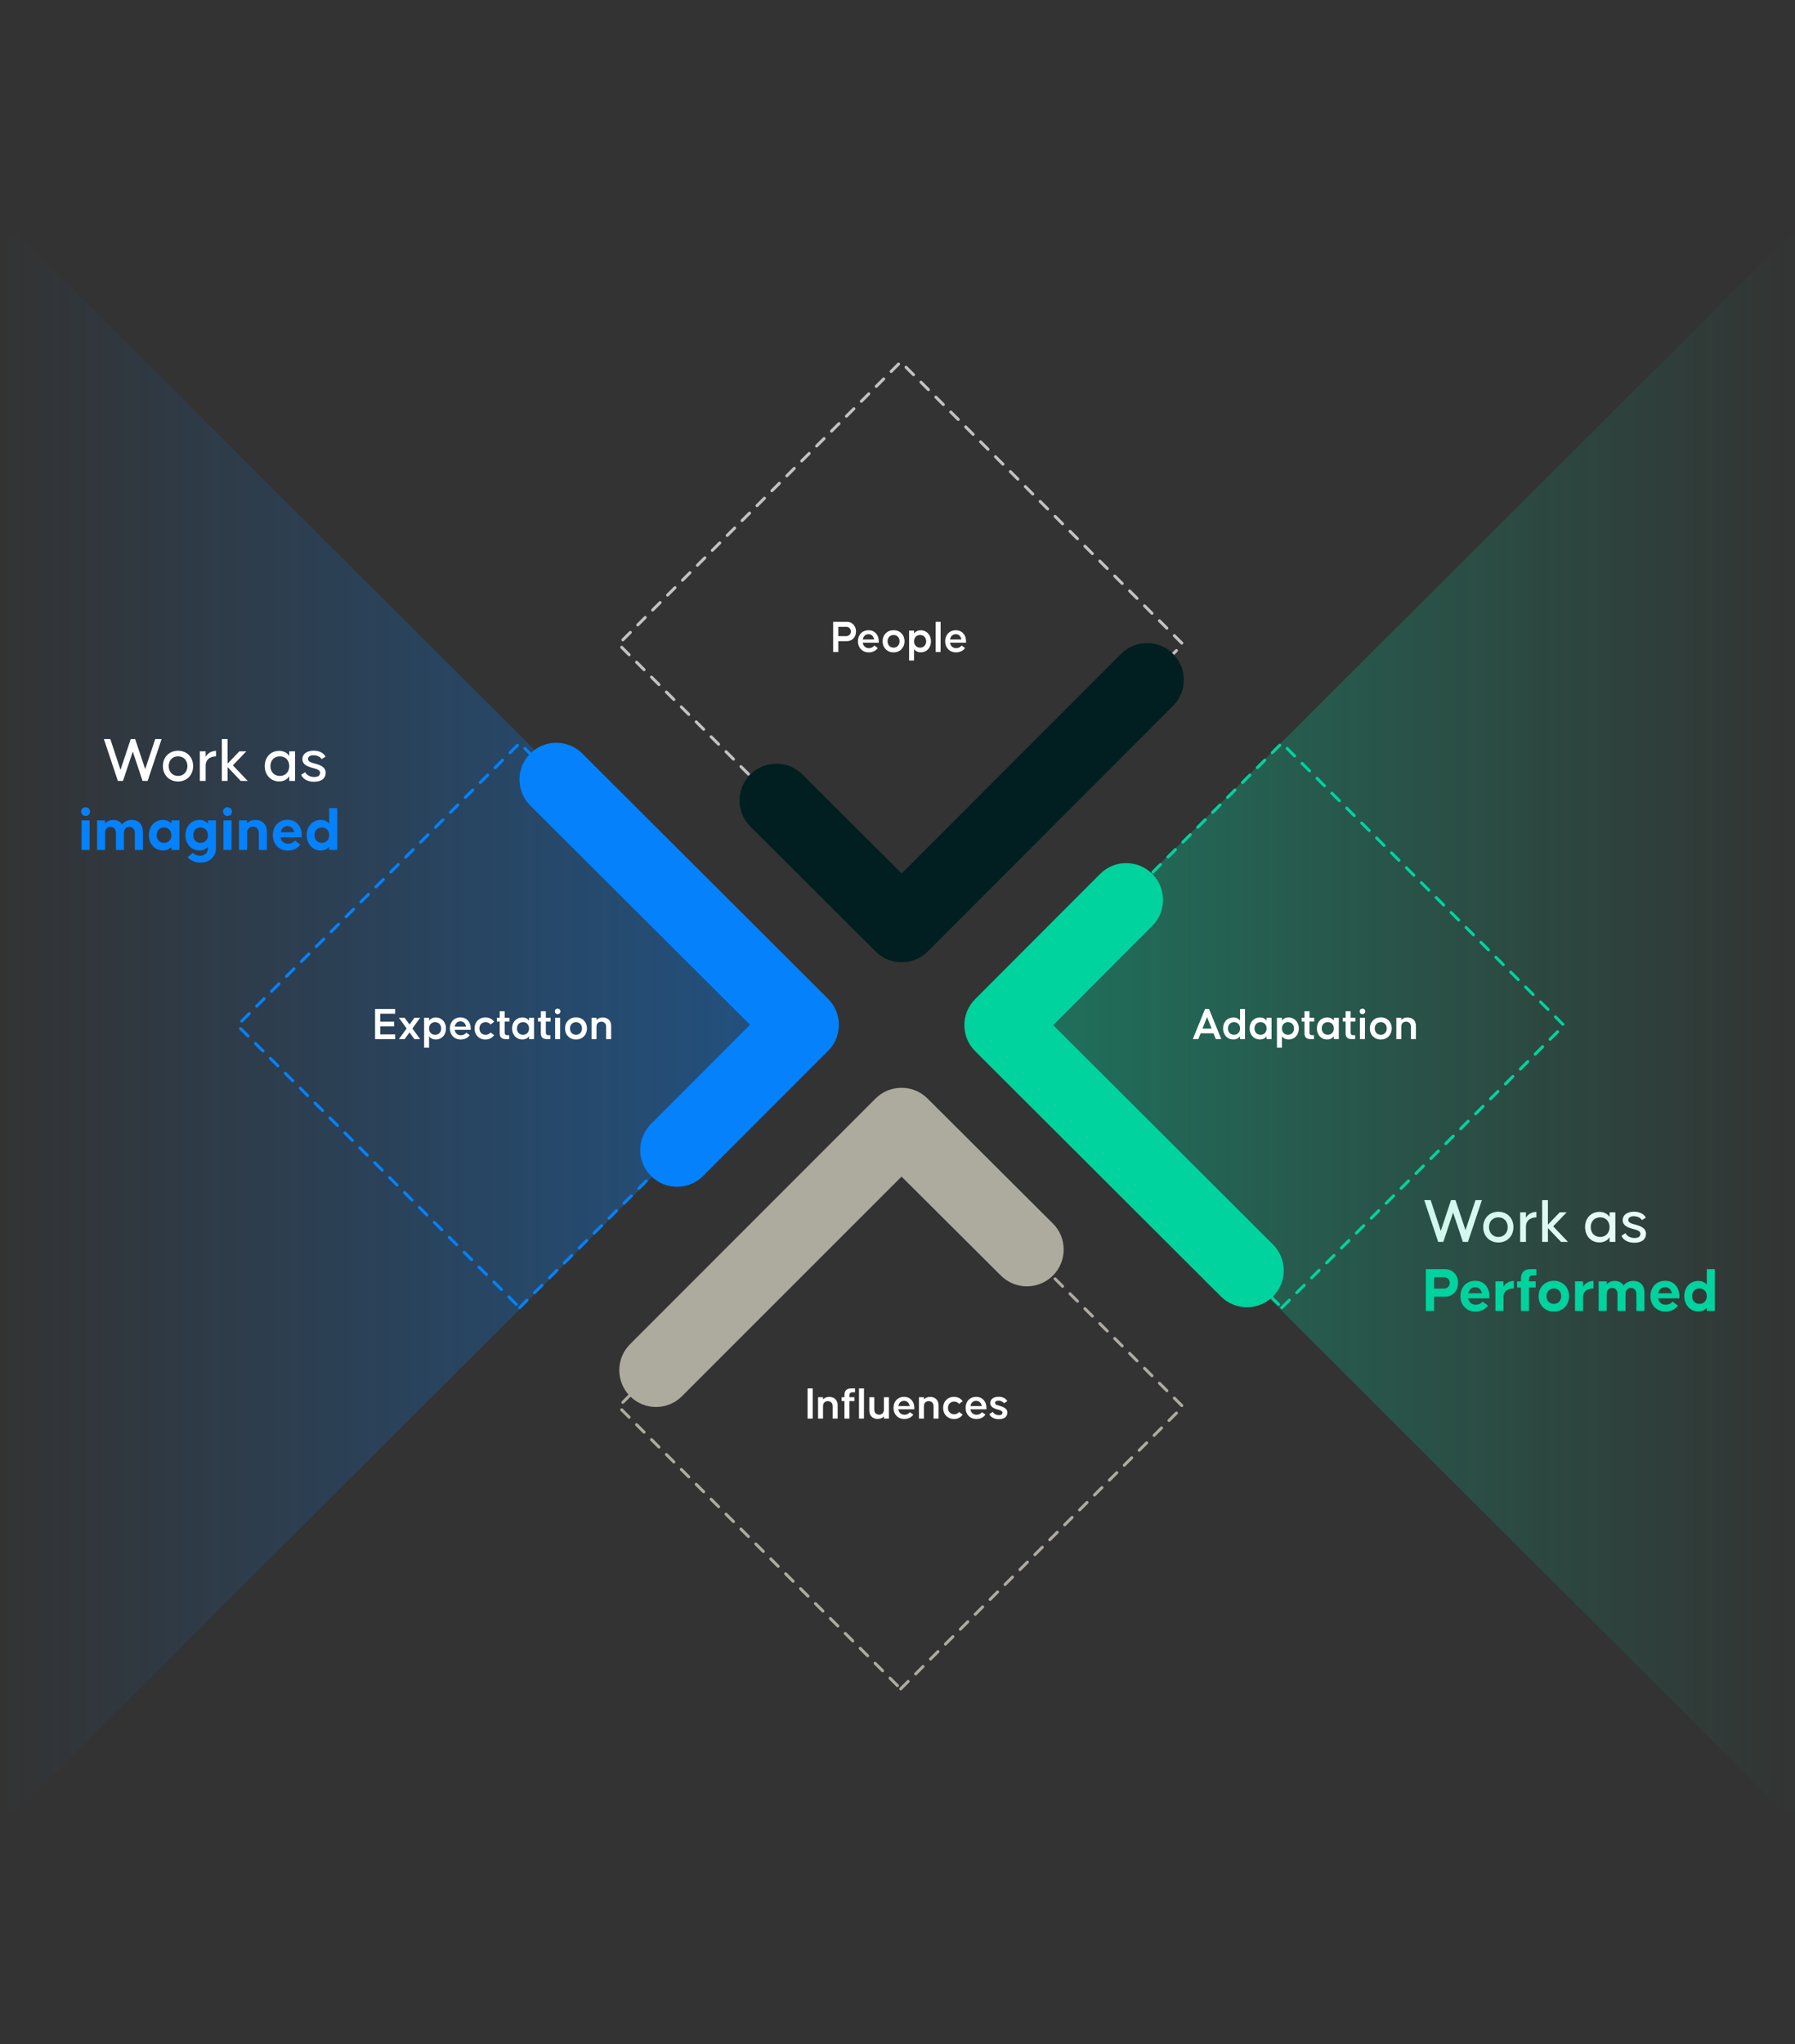 <svg width="390" height="444" viewBox="0 0 390 444" fill="none" xmlns="http://www.w3.org/2000/svg">
<rect x="0" y="0" width="390" height="444" fill="#333333" stroke="none"/>
<g clip-path="url(#clip0_3024_3508)">
<path d="M112.891 284.033L174.193 222.727L112.891 161.42L51.589 222.727L112.891 284.033Z" stroke="#0581FB" stroke-width="0.649" stroke-miterlimit="10" stroke-linecap="round" stroke-linejoin="round" stroke-dasharray="2.29 2.29"/>
<path d="M320.589 260.674H321.973L318.941 269.756H317.837L315.713 263.385L313.589 269.756H312.472L309.44 260.674H310.837L313.044 267.367L315.266 260.674H316.23L318.41 267.199L320.589 260.674ZM325.554 269.882C323.612 269.882 322.257 268.456 322.257 266.542C322.257 264.6 323.612 263.203 325.554 263.203C327.482 263.203 328.824 264.6 328.824 266.542C328.824 268.456 327.482 269.882 325.554 269.882ZM325.554 268.68C326.77 268.68 327.58 267.758 327.58 266.542C327.58 265.313 326.77 264.419 325.554 264.419C324.325 264.419 323.514 265.313 323.514 266.542C323.514 267.758 324.325 268.68 325.554 268.68ZM331.542 264.516C332.045 263.636 332.911 263.245 333.806 263.231V264.419C332.939 264.433 331.542 264.81 331.542 266.458V269.756H330.285V263.329H331.542V264.516ZM340.677 269.756H339.168L336.318 266.752V269.756H335.06V260.674H336.318V265.997L338.875 263.329H340.384L337.463 266.375L340.677 269.756ZM349.712 263.329H350.969V269.756H349.712V268.764C349.237 269.448 348.496 269.868 347.504 269.868C345.688 269.868 344.388 268.456 344.388 266.542C344.388 264.6 345.688 263.231 347.504 263.231C348.496 263.231 349.237 263.65 349.712 264.321V263.329ZM347.672 268.68C348.901 268.68 349.712 267.772 349.712 266.542C349.712 265.299 348.901 264.419 347.672 264.419C346.428 264.419 345.618 265.299 345.618 266.542C345.618 267.772 346.428 268.68 347.672 268.68ZM352.299 268.415L353.179 267.856C353.375 268.373 354.157 268.904 355.093 268.904C355.96 268.904 356.407 268.61 356.407 267.981C356.407 267.269 355.359 267.101 354.786 266.934C354.227 266.766 352.564 266.417 352.564 265.061C352.564 263.804 353.654 263.189 355.037 263.189C356.365 263.189 357.273 263.79 357.58 264.502L356.728 265.019C356.532 264.6 355.82 264.181 354.995 264.181C354.199 264.181 353.78 264.502 353.78 265.005C353.78 265.676 354.758 265.83 355.331 265.997C355.89 266.165 357.622 266.556 357.622 267.939C357.622 269.239 356.686 269.937 355.079 269.937C353.584 269.937 352.62 269.253 352.299 268.415Z" fill="white"/>
<path d="M309.789 284.756V275.674H314.022C315.378 275.674 316.789 276.708 316.789 278.664C316.789 280.606 315.378 281.654 314.022 281.654H311.591V284.756H309.789ZM311.591 279.894H313.701C314.386 279.894 314.987 279.419 314.987 278.664C314.987 277.896 314.4 277.421 313.729 277.421H311.591V279.894ZM320.585 284.896C318.615 284.896 317.315 283.456 317.315 281.542C317.315 279.628 318.573 278.203 320.515 278.203C322.429 278.203 323.603 279.628 323.603 281.542V282.017H318.992C319.159 282.884 319.788 283.401 320.585 283.401C321.437 283.401 321.884 283.009 322.108 282.716L323.295 283.582C322.736 284.393 321.758 284.896 320.585 284.896ZM319.02 280.914H321.968C321.814 280.159 321.339 279.586 320.515 279.586C319.718 279.586 319.187 280.103 319.02 280.914ZM324.907 284.756V278.329H326.654V279.488C327.199 278.608 328.065 278.245 328.917 278.231V279.866C328.288 279.88 326.654 279.977 326.654 281.808V284.756H324.907ZM330.457 284.756V279.656H329.618V278.329H330.457V277.756C330.457 276.401 331.141 275.674 332.497 275.674H333.81V277.029H333.041C332.497 277.029 332.203 277.309 332.203 277.854V278.329H333.656V279.656H332.203V284.756H330.457ZM337.6 284.896C335.658 284.896 334.289 283.456 334.289 281.542C334.289 279.6 335.658 278.203 337.6 278.203C339.556 278.203 340.912 279.6 340.912 281.542C340.912 283.456 339.556 284.896 337.6 284.896ZM337.6 283.219C338.564 283.219 339.193 282.506 339.193 281.542C339.193 280.578 338.564 279.866 337.6 279.866C336.65 279.866 336.008 280.578 336.008 281.542C336.008 282.506 336.65 283.219 337.6 283.219ZM342.208 284.756V278.329H343.955V279.488C344.5 278.608 345.366 278.245 346.218 278.231V279.866C345.59 279.88 343.955 279.977 343.955 281.808V284.756H342.208ZM347.339 284.756V278.329H349.085V278.971C349.56 278.454 350.203 278.231 350.79 278.231C351.53 278.231 352.313 278.482 352.774 279.209C353.319 278.468 354.171 278.231 354.884 278.231C356.015 278.231 357.287 278.818 357.287 280.83V284.756H355.54V281.067C355.54 279.949 354.744 279.754 354.339 279.754C353.948 279.754 353.179 279.949 353.179 281.067V284.756H351.433V281.067C351.433 279.949 350.65 279.754 350.245 279.754C349.84 279.754 349.085 279.949 349.085 281.067V284.756H347.339ZM361.859 284.896C359.889 284.896 358.59 283.456 358.59 281.542C358.59 279.628 359.847 278.203 361.79 278.203C363.704 278.203 364.877 279.628 364.877 281.542V282.017H360.267C360.434 282.884 361.063 283.401 361.859 283.401C362.712 283.401 363.159 283.009 363.382 282.716L364.57 283.582C364.011 284.393 363.033 284.896 361.859 284.896ZM360.295 280.914H363.243C363.089 280.159 362.614 279.586 361.79 279.586C360.993 279.586 360.462 280.103 360.295 280.914ZM368.99 284.868C367.23 284.868 365.944 283.456 365.944 281.542C365.944 279.6 367.23 278.231 368.99 278.231C369.801 278.231 370.402 278.524 370.835 279.013V275.674H372.581V284.756H370.835V284.085C370.402 284.574 369.801 284.868 368.99 284.868ZM369.242 283.219C370.206 283.219 370.835 282.506 370.835 281.542C370.835 280.578 370.206 279.866 369.242 279.866C368.278 279.866 367.635 280.578 367.635 281.542C367.635 282.506 368.278 283.219 369.242 283.219Z" fill="#00D39E"/>
<path d="M216.596 222.965L392.003 398L392.003 47.931L216.596 222.965Z" fill="url(#paint0_linear_3024_3508)" fill-opacity="0.4"/>
<path d="M175.402 222.035L-0.005 47L-0.005 397.069L175.402 222.035Z" fill="url(#paint1_linear_3024_3508)" fill-opacity="0.4"/>
<path d="M33.725 160.539H35.108L32.076 169.621H30.973L28.849 163.25L26.725 169.621H25.607L22.575 160.539H23.973L26.18 167.232L28.402 160.539H29.366L31.545 167.064L33.725 160.539ZM38.69 169.747C36.748 169.747 35.392 168.322 35.392 166.408C35.392 164.465 36.748 163.068 38.69 163.068C40.618 163.068 41.959 164.465 41.959 166.408C41.959 168.322 40.618 169.747 38.69 169.747ZM38.69 168.545C39.905 168.545 40.716 167.623 40.716 166.408C40.716 165.178 39.905 164.284 38.69 164.284C37.46 164.284 36.65 165.178 36.65 166.408C36.65 167.623 37.46 168.545 38.69 168.545ZM44.678 164.382C45.181 163.501 46.047 163.11 46.941 163.096V164.284C46.075 164.298 44.678 164.675 44.678 166.324V169.621H43.42V163.194H44.678V164.382ZM53.813 169.621H52.304L49.453 166.617V169.621H48.196V160.539H49.453V165.863L52.01 163.194H53.519L50.599 166.24L53.813 169.621ZM62.847 163.194H64.105V169.621H62.847V168.629C62.372 169.314 61.632 169.733 60.64 169.733C58.823 169.733 57.524 168.322 57.524 166.408C57.524 164.465 58.823 163.096 60.64 163.096C61.632 163.096 62.372 163.515 62.847 164.186V163.194ZM60.807 168.545C62.037 168.545 62.847 167.637 62.847 166.408C62.847 165.164 62.037 164.284 60.807 164.284C59.564 164.284 58.754 165.164 58.754 166.408C58.754 167.637 59.564 168.545 60.807 168.545ZM65.435 168.28L66.315 167.721C66.51 168.238 67.293 168.769 68.229 168.769C69.095 168.769 69.542 168.475 69.542 167.847C69.542 167.134 68.494 166.966 67.922 166.799C67.363 166.631 65.7 166.282 65.7 164.926C65.7 163.669 66.79 163.054 68.173 163.054C69.5 163.054 70.409 163.655 70.716 164.368L69.864 164.885C69.668 164.465 68.956 164.046 68.131 164.046C67.335 164.046 66.916 164.368 66.916 164.871C66.916 165.541 67.894 165.695 68.466 165.863C69.025 166.03 70.758 166.421 70.758 167.805C70.758 169.104 69.822 169.803 68.215 169.803C66.72 169.803 65.756 169.118 65.435 168.28Z" fill="white"/>
<path d="M18.595 177.244C18.119 177.244 17.631 176.881 17.631 176.266C17.631 175.665 18.119 175.344 18.595 175.344C19.056 175.344 19.559 175.665 19.559 176.266C19.559 176.881 19.056 177.244 18.595 177.244ZM17.714 184.621V178.194H19.475L19.461 184.621H17.714ZM21.096 184.621V178.194H22.843V178.837C23.318 178.32 23.96 178.096 24.547 178.096C25.288 178.096 26.07 178.348 26.531 179.074C27.076 178.334 27.929 178.096 28.641 178.096C29.773 178.096 31.044 178.683 31.044 180.695V184.621H29.298V180.932C29.298 179.815 28.501 179.619 28.096 179.619C27.705 179.619 26.936 179.815 26.936 180.932V184.621H25.19V180.932C25.19 179.815 24.408 179.619 24.002 179.619C23.597 179.619 22.843 179.815 22.843 180.932V184.621H21.096ZM35.393 184.733C33.633 184.733 32.347 183.322 32.347 181.408C32.347 179.465 33.633 178.096 35.393 178.096C36.204 178.096 36.804 178.39 37.238 178.879V178.194H38.984V184.621H37.238V183.95C36.804 184.439 36.204 184.733 35.393 184.733ZM35.645 183.084C36.609 183.084 37.238 182.372 37.238 181.408C37.238 180.443 36.609 179.731 35.645 179.731C34.681 179.731 34.038 180.443 34.038 181.408C34.038 182.372 34.681 183.084 35.645 183.084ZM43.488 187.36C42.328 187.36 41.35 186.899 40.764 186.2L41.895 185.236C42.398 185.767 42.999 185.893 43.488 185.893C44.089 185.893 45.179 185.557 45.179 184.174V183.936C44.746 184.425 44.131 184.733 43.321 184.733C41.56 184.733 40.289 183.322 40.289 181.408C40.289 179.493 41.56 178.096 43.321 178.096C44.131 178.096 44.746 178.39 45.179 178.893V178.194H46.925V184.174C46.925 186.018 45.71 187.36 43.488 187.36ZM43.572 183.084C44.536 183.084 45.179 182.372 45.179 181.408C45.179 180.443 44.536 179.731 43.572 179.731C42.608 179.731 41.979 180.443 41.979 181.408C41.979 182.372 42.608 183.084 43.572 183.084ZM49.431 177.244C48.956 177.244 48.467 176.881 48.467 176.266C48.467 175.665 48.956 175.344 49.431 175.344C49.892 175.344 50.395 175.665 50.395 176.266C50.395 176.881 49.892 177.244 49.431 177.244ZM48.551 184.621V178.194H50.312L50.298 184.621H48.551ZM51.933 184.621V178.194H53.679V178.809C54.169 178.278 54.853 178.096 55.482 178.096C56.642 178.096 57.983 178.725 57.983 180.695V184.621H56.236V180.96C56.236 179.829 55.44 179.563 54.951 179.563C54.448 179.563 53.679 179.829 53.679 180.96V184.621H51.933ZM62.551 184.761C60.581 184.761 59.282 183.322 59.282 181.408C59.282 179.493 60.539 178.068 62.481 178.068C64.396 178.068 65.569 179.493 65.569 181.408V181.883H60.959C61.126 182.749 61.755 183.266 62.551 183.266C63.404 183.266 63.851 182.875 64.074 182.581L65.262 183.447C64.703 184.258 63.725 184.761 62.551 184.761ZM60.986 180.779H63.934C63.781 180.024 63.306 179.451 62.481 179.451C61.685 179.451 61.154 179.968 60.986 180.779ZM69.682 184.733C67.922 184.733 66.636 183.322 66.636 181.408C66.636 179.465 67.922 178.096 69.682 178.096C70.493 178.096 71.093 178.39 71.526 178.879V175.539H73.273V184.621H71.526V183.95C71.093 184.439 70.493 184.733 69.682 184.733ZM69.934 183.084C70.898 183.084 71.526 182.372 71.526 181.408C71.526 180.443 70.898 179.731 69.934 179.731C68.97 179.731 68.327 180.443 68.327 181.408C68.327 182.372 68.97 183.084 69.934 183.084Z" fill="#0581FB"/>
<path d="M112.873 169.295C112.873 167.25 113.653 165.236 115.213 163.678C118.333 160.561 123.403 160.561 126.523 163.678L179.921 216.964C183.041 220.081 183.041 225.147 179.921 228.264L152.751 255.443C149.631 258.561 144.561 258.561 141.441 255.443C138.321 252.326 138.321 247.26 141.441 244.143L162.956 222.582L115.213 174.978C113.653 173.419 112.873 171.341 112.873 169.295Z" fill="#0581FB"/>
<path d="M85.854 220.186H82.61V221.919H85.642V222.946H82.61V224.679H85.854V225.707H81.491V219.158H85.854V220.186ZM91.284 221.072L89.601 223.39L91.284 225.707H90.035L88.977 224.246L87.919 225.707H86.669L88.352 223.39L86.669 221.072H87.919L88.977 222.533L90.035 221.072H91.284ZM94.686 221.002C95.976 221.002 96.903 222.02 96.903 223.4C96.903 224.8 95.976 225.788 94.686 225.788C94.041 225.788 93.548 225.526 93.225 225.113V227.561H92.147V221.072H93.225V221.677C93.548 221.264 94.041 221.002 94.686 221.002ZM94.535 224.77C95.331 224.77 95.855 224.196 95.855 223.4C95.855 222.604 95.331 222.02 94.535 222.02C93.739 222.02 93.225 222.604 93.225 223.4C93.225 224.196 93.739 224.77 94.535 224.77ZM100.049 220.992C101.409 220.992 102.275 222.009 102.275 223.39V223.692H98.789C98.9 224.417 99.414 224.871 100.099 224.871C100.744 224.871 101.117 224.579 101.308 224.307L102.054 224.851C101.651 225.435 100.945 225.798 100.099 225.798C98.689 225.798 97.742 224.77 97.742 223.39C97.742 222.009 98.648 220.992 100.049 220.992ZM100.049 221.848C99.364 221.848 98.92 222.302 98.799 222.997H101.268C101.147 222.342 100.734 221.848 100.049 221.848ZM106.58 222.533C106.388 222.281 106.056 222.02 105.502 222.02C104.706 222.02 104.162 222.594 104.162 223.39C104.162 224.186 104.706 224.77 105.502 224.77C106.056 224.77 106.378 224.528 106.58 224.266L107.356 224.851C106.953 225.435 106.288 225.798 105.472 225.798C104.071 225.798 103.104 224.79 103.104 223.39C103.104 221.989 104.071 220.992 105.472 220.992C106.288 220.992 106.953 221.355 107.356 221.929L106.58 222.533ZM110.682 221.899H109.654V224.276C109.654 224.8 109.977 224.861 110.279 224.861H110.631V225.707H109.846C108.989 225.707 108.566 225.254 108.566 224.448V221.899H107.951V221.072H108.566V219.652H109.654V221.072H110.682V221.899ZM114.948 221.072H116.026V225.707H114.948V225.113C114.626 225.526 114.132 225.788 113.487 225.788C112.197 225.788 111.26 224.77 111.26 223.39C111.26 221.989 112.197 221.002 113.487 221.002C114.132 221.002 114.626 221.254 114.948 221.677V221.072ZM113.638 224.77C114.434 224.77 114.948 224.186 114.948 223.39C114.948 222.594 114.434 222.02 113.638 222.02C112.842 222.02 112.318 222.594 112.318 223.39C112.318 224.186 112.842 224.77 113.638 224.77ZM119.626 221.899H118.598V224.276C118.598 224.8 118.92 224.861 119.223 224.861H119.575V225.707H118.789C117.933 225.707 117.51 225.254 117.51 224.448V221.899H116.895V221.072H117.51V219.652H118.598V221.072H119.626V221.899ZM121.157 220.287C120.855 220.287 120.553 220.055 120.553 219.672C120.553 219.289 120.855 219.078 121.157 219.078C121.459 219.078 121.772 219.289 121.772 219.672C121.772 220.055 121.459 220.287 121.157 220.287ZM121.701 225.707H120.613V221.072H121.711L121.701 225.707ZM125.15 225.798C123.75 225.798 122.762 224.77 122.762 223.39C122.762 221.989 123.75 220.982 125.15 220.982C126.551 220.982 127.528 221.989 127.528 223.39C127.528 224.77 126.551 225.798 125.15 225.798ZM125.15 224.77C125.936 224.77 126.45 224.176 126.45 223.39C126.45 222.604 125.936 222.02 125.15 222.02C124.364 222.02 123.84 222.604 123.84 223.39C123.84 224.176 124.364 224.77 125.15 224.77ZM130.96 221.002C131.827 221.002 132.784 221.486 132.784 222.866V225.707H131.696V223.027C131.696 222.191 131.112 221.919 130.638 221.919C130.175 221.919 129.6 222.191 129.6 223.027V225.707H128.522V221.072H129.6V221.566C129.953 221.153 130.467 221.002 130.96 221.002Z" fill="white"/>
<path d="M142.513 305.609C140.466 305.609 138.451 304.829 136.891 303.271C133.771 300.153 133.771 295.088 136.891 291.97L190.223 238.619C193.343 235.502 198.413 235.502 201.533 238.619L228.768 265.766C231.888 268.883 231.888 273.949 228.768 277.066C225.648 280.183 220.578 280.183 217.458 277.066L195.878 255.57L148.201 303.238C146.641 304.829 144.593 305.609 142.513 305.609Z" fill="#ADAB9E"/>
<path d="M195.696 366.838L256.998 305.531L195.696 244.225L134.394 305.531L195.696 366.838Z" stroke="#ADAB9E" stroke-width="0.649" stroke-miterlimit="10" stroke-linecap="round" stroke-linejoin="round" stroke-dasharray="2.29 2.29"/>
<path d="M176.584 308.127H175.465V301.578H176.584V308.127ZM180.176 303.422C181.043 303.422 182 303.905 182 305.286V308.127H180.912V305.447C180.912 304.611 180.328 304.339 179.854 304.339C179.391 304.339 178.816 304.611 178.816 305.447V308.127H177.738V303.492H178.816V303.986C179.169 303.573 179.683 303.422 180.176 303.422ZM185.205 302.424C184.792 302.424 184.56 302.646 184.56 303.069V303.492H185.658V304.319H184.56V308.127H183.472V304.319H182.857V303.492H183.472V302.999C183.472 302.082 183.956 301.578 184.872 301.578H185.769V302.424H185.205ZM187.711 308.127H186.633V301.578H187.721L187.711 308.127ZM192.05 303.492H193.138V308.127H192.05V307.643C191.697 308.056 191.183 308.208 190.69 308.208C189.823 308.208 188.876 307.724 188.876 306.334V303.492H189.954V306.172C189.954 307.009 190.549 307.281 191.012 307.281C191.486 307.281 192.05 307.009 192.05 306.172V303.492ZM196.433 303.412C197.794 303.412 198.66 304.429 198.66 305.81V306.112H195.174C195.285 306.837 195.799 307.291 196.484 307.291C197.129 307.291 197.501 306.999 197.693 306.726L198.438 307.271C198.035 307.855 197.33 308.218 196.484 308.218C195.073 308.218 194.126 307.19 194.126 305.81C194.126 304.429 195.033 303.412 196.433 303.412ZM196.433 304.268C195.748 304.268 195.305 304.722 195.184 305.417H197.653C197.532 304.762 197.119 304.268 196.433 304.268ZM202.098 303.422C202.964 303.422 203.922 303.905 203.922 305.286V308.127H202.833V305.447C202.833 304.611 202.249 304.339 201.776 304.339C201.312 304.339 200.738 304.611 200.738 305.447V308.127H199.66V303.492H200.738V303.986C201.09 303.573 201.604 303.422 202.098 303.422ZM208.386 304.953C208.194 304.701 207.862 304.439 207.308 304.439C206.512 304.439 205.968 305.014 205.968 305.81C205.968 306.606 206.512 307.19 207.308 307.19C207.862 307.19 208.184 306.948 208.386 306.686L209.162 307.271C208.759 307.855 208.094 308.218 207.277 308.218C205.877 308.218 204.91 307.21 204.91 305.81C204.91 304.409 205.877 303.412 207.277 303.412C208.094 303.412 208.759 303.774 209.162 304.349L208.386 304.953ZM212.097 303.412C213.457 303.412 214.324 304.429 214.324 305.81V306.112H210.838C210.949 306.837 211.462 307.291 212.148 307.291C212.792 307.291 213.165 306.999 213.357 306.726L214.102 307.271C213.699 307.855 212.994 308.218 212.148 308.218C210.737 308.218 209.79 307.19 209.79 305.81C209.79 304.429 210.697 303.412 212.097 303.412ZM212.097 304.268C211.412 304.268 210.969 304.722 210.848 305.417H213.316C213.195 304.762 212.782 304.268 212.097 304.268ZM214.953 307.16L215.709 306.666C215.83 306.978 216.384 307.391 217.008 307.391C217.542 307.391 217.815 307.21 217.815 306.837C217.815 306.394 217.139 306.283 216.757 306.162C216.374 306.041 215.155 305.769 215.155 304.772C215.155 303.825 215.981 303.392 216.978 303.392C217.966 303.392 218.621 303.845 218.852 304.349L218.137 304.802C217.996 304.54 217.482 304.228 216.938 304.228C216.454 304.228 216.202 304.429 216.202 304.722C216.202 305.155 216.847 305.256 217.23 305.376C217.613 305.497 218.872 305.8 218.872 306.797C218.872 307.754 218.167 308.258 216.998 308.258C215.89 308.258 215.185 307.734 214.953 307.16Z" fill="white"/>
<path d="M278.501 284.027L339.803 222.721L278.501 161.414L217.199 222.721L278.501 284.027Z" stroke="#00D39E" stroke-width="0.649" stroke-miterlimit="10" stroke-linecap="round" stroke-linejoin="round" stroke-dasharray="2.29 2.29"/>
<path d="M278.915 275.993C278.915 278.039 278.135 280.052 276.575 281.61C273.455 284.728 268.385 284.728 265.265 281.61L211.867 228.324C208.747 225.207 208.747 220.141 211.867 217.024L239.037 189.813C242.157 186.695 247.227 186.695 250.347 189.813C253.467 192.93 253.467 197.995 250.347 201.113L228.832 222.674L276.575 270.31C278.135 271.869 278.915 273.915 278.915 275.993Z" fill="#00D39E"/>
<path d="M264.161 225.705L263.657 224.446H260.856L260.353 225.705H259.164L261.824 219.156H262.68L265.35 225.705H264.161ZM261.259 223.418H263.254L262.257 220.919L261.259 223.418ZM269.427 219.156H270.505V225.705H269.427V225.111C269.104 225.524 268.611 225.786 267.966 225.786C266.676 225.786 265.739 224.768 265.739 223.388C265.739 221.987 266.676 221 267.966 221C268.611 221 269.104 221.252 269.427 221.675V219.156ZM268.117 224.768C268.913 224.768 269.427 224.184 269.427 223.388C269.427 222.592 268.913 222.018 268.117 222.018C267.321 222.018 266.797 222.592 266.797 223.388C266.797 224.184 267.321 224.768 268.117 224.768ZM275.193 221.07H276.271V225.705H275.193V225.111C274.87 225.524 274.376 225.786 273.732 225.786C272.442 225.786 271.505 224.768 271.505 223.388C271.505 221.987 272.442 221 273.732 221C274.376 221 274.87 221.252 275.193 221.675V221.07ZM273.883 224.768C274.679 224.768 275.193 224.184 275.193 223.388C275.193 222.592 274.679 222.018 273.883 222.018C273.087 222.018 272.563 222.592 272.563 223.388C272.563 224.184 273.087 224.768 273.883 224.768ZM279.981 221C281.271 221 282.198 222.018 282.198 223.398C282.198 224.798 281.271 225.786 279.981 225.786C279.336 225.786 278.842 225.524 278.52 225.111V227.559H277.442V221.07H278.52V221.675C278.842 221.262 279.336 221 279.981 221ZM279.83 224.768C280.626 224.768 281.15 224.194 281.15 223.398C281.15 222.602 280.626 222.018 279.83 222.018C279.034 222.018 278.52 222.602 278.52 223.398C278.52 224.194 279.034 224.768 279.83 224.768ZM285.537 221.897H284.51V224.274C284.51 224.798 284.832 224.859 285.134 224.859H285.487V225.705H284.701C283.845 225.705 283.422 225.252 283.422 224.446V221.897H282.807V221.07H283.422V219.65H284.51V221.07H285.537V221.897ZM289.804 221.07H290.882V225.705H289.804V225.111C289.481 225.524 288.988 225.786 288.343 225.786C287.053 225.786 286.116 224.768 286.116 223.388C286.116 221.987 287.053 221 288.343 221C288.988 221 289.481 221.252 289.804 221.675V221.07ZM288.494 224.768C289.29 224.768 289.804 224.184 289.804 223.388C289.804 222.592 289.29 222.018 288.494 222.018C287.698 222.018 287.174 222.592 287.174 223.388C287.174 224.184 287.698 224.768 288.494 224.768ZM294.481 221.897H293.454V224.274C293.454 224.798 293.776 224.859 294.078 224.859H294.431V225.705H293.645C292.789 225.705 292.365 225.252 292.365 224.446V221.897H291.751V221.07H292.365V219.65H293.454V221.07H294.481V221.897ZM296.013 220.285C295.71 220.285 295.408 220.053 295.408 219.67C295.408 219.287 295.71 219.076 296.013 219.076C296.315 219.076 296.627 219.287 296.627 219.67C296.627 220.053 296.315 220.285 296.013 220.285ZM296.557 225.705H295.469V221.07H296.567L296.557 225.705ZM300.006 225.796C298.605 225.796 297.618 224.768 297.618 223.388C297.618 221.987 298.605 220.98 300.006 220.98C301.406 220.98 302.384 221.987 302.384 223.388C302.384 224.768 301.406 225.796 300.006 225.796ZM300.006 224.768C300.792 224.768 301.305 224.174 301.305 223.388C301.305 222.602 300.792 222.018 300.006 222.018C299.22 222.018 298.696 222.602 298.696 223.388C298.696 224.174 299.22 224.768 300.006 224.768ZM305.816 221C306.683 221 307.64 221.484 307.64 222.864V225.705H306.552V223.025C306.552 222.189 305.967 221.917 305.494 221.917C305.03 221.917 304.456 222.189 304.456 223.025V225.705H303.378V221.07H304.456V221.564C304.809 221.151 305.322 221 305.816 221Z" fill="white"/>
<path d="M195.696 201.223L256.998 139.916L195.696 78.609L134.394 139.916L195.696 201.223Z" stroke="#C2C2C2" stroke-width="0.649" stroke-miterlimit="10" stroke-linecap="round" stroke-linejoin="round" stroke-dasharray="2.29 2.29"/>
<path d="M249.242 139.682C251.29 139.682 253.305 140.461 254.865 142.02C257.985 145.137 257.985 150.203 254.865 153.32L201.565 206.671C198.445 209.788 193.375 209.788 190.255 206.671L163.02 179.525C159.9 176.407 159.9 171.342 163.02 168.224C166.14 165.107 171.21 165.107 174.33 168.224L195.91 189.721L219.748 165.87L243.587 142.02C245.147 140.461 247.195 139.682 249.242 139.682Z" fill="#011E21"/>
<path d="M184.033 135.064C185.021 135.064 185.988 135.82 185.988 137.17C185.988 138.51 185.021 139.266 184.033 139.266H182.139V141.613H181.021V135.064H184.033ZM183.842 138.178C184.406 138.178 184.869 137.765 184.869 137.17C184.869 136.566 184.416 136.153 183.862 136.153H182.139V138.178H183.842ZM188.706 136.898C190.066 136.898 190.933 137.916 190.933 139.296V139.598H187.447C187.557 140.324 188.071 140.777 188.756 140.777C189.401 140.777 189.774 140.485 189.965 140.213L190.711 140.757C190.308 141.341 189.603 141.704 188.756 141.704C187.346 141.704 186.399 140.676 186.399 139.296C186.399 137.916 187.305 136.898 188.706 136.898ZM188.706 137.754C188.021 137.754 187.577 138.208 187.457 138.903H189.925C189.804 138.248 189.391 137.754 188.706 137.754ZM194.149 141.704C192.748 141.704 191.761 140.676 191.761 139.296C191.761 137.896 192.748 136.888 194.149 136.888C195.549 136.888 196.527 137.896 196.527 139.296C196.527 140.676 195.549 141.704 194.149 141.704ZM194.149 140.676C194.935 140.676 195.449 140.082 195.449 139.296C195.449 138.51 194.935 137.926 194.149 137.926C193.363 137.926 192.839 138.51 192.839 139.296C192.839 140.082 193.363 140.676 194.149 140.676ZM200.06 136.908C201.349 136.908 202.276 137.926 202.276 139.306C202.276 140.707 201.349 141.694 200.06 141.694C199.415 141.694 198.921 141.432 198.599 141.019V143.467H197.521V136.979H198.599V137.583C198.921 137.17 199.415 136.908 200.06 136.908ZM199.909 140.676C200.705 140.676 201.229 140.102 201.229 139.306C201.229 138.51 200.705 137.926 199.909 137.926C199.113 137.926 198.599 138.51 198.599 139.306C198.599 140.102 199.113 140.676 199.909 140.676ZM204.365 141.613H203.287V135.064H204.375L204.365 141.613ZM207.666 136.898C209.026 136.898 209.892 137.916 209.892 139.296V139.598H206.406C206.517 140.324 207.031 140.777 207.716 140.777C208.361 140.777 208.734 140.485 208.925 140.213L209.671 140.757C209.268 141.341 208.563 141.704 207.716 141.704C206.306 141.704 205.359 140.676 205.359 139.296C205.359 137.916 206.265 136.898 207.666 136.898ZM207.666 137.754C206.981 137.754 206.537 138.208 206.416 138.903H208.885C208.764 138.248 208.351 137.754 207.666 137.754Z" fill="white"/>
</g>
<defs>
<linearGradient id="paint0_linear_3024_3508" x1="216.596" y1="222.614" x2="392.003" y2="222.614" gradientUnits="userSpaceOnUse">
<stop stop-color="#00D39E"/>
<stop offset="1" stop-color="#00D39E" stop-opacity="0"/>
</linearGradient>
<linearGradient id="paint1_linear_3024_3508" x1="175.402" y1="222.386" x2="-0.005" y2="222.386" gradientUnits="userSpaceOnUse">
<stop stop-color="#0581FB"/>
<stop offset="1" stop-color="#0581FB" stop-opacity="0"/>
</linearGradient>
<clipPath id="clip0_3024_3508">
<rect width="390" height="343" fill="white" transform="translate(0 51)"/>
</clipPath>
</defs>
</svg>
